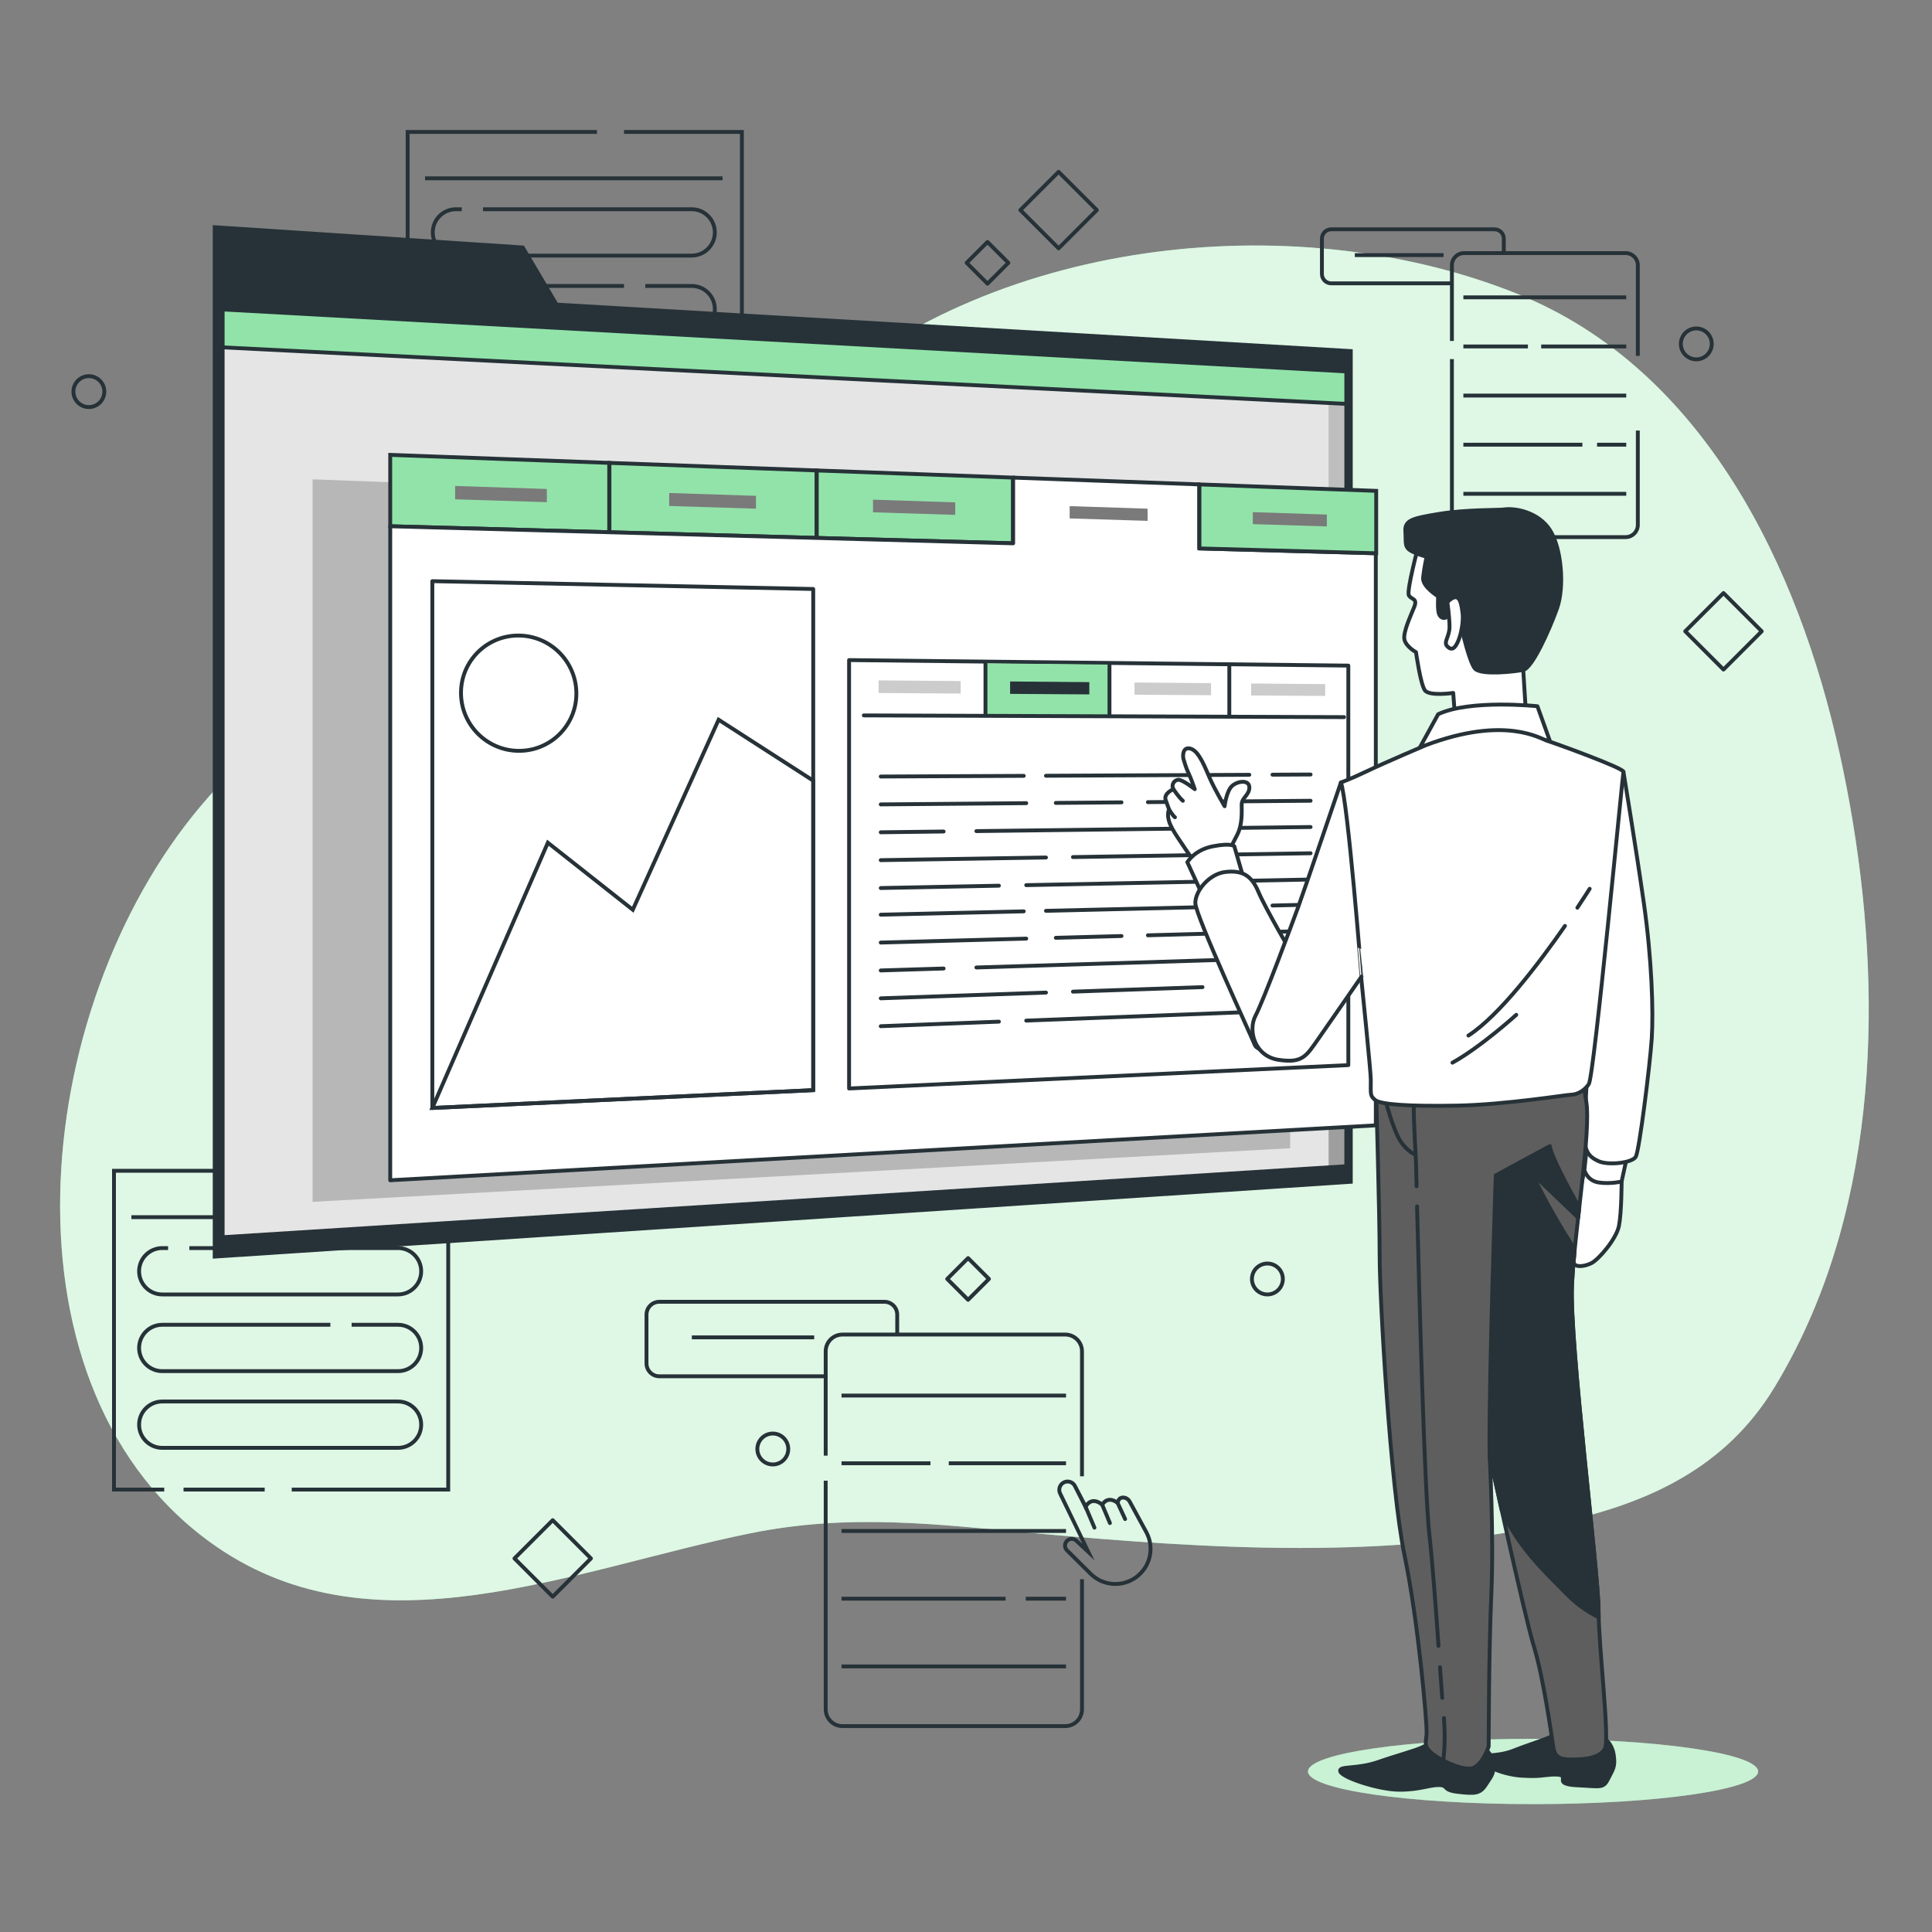 <?xml version="1.0" encoding="utf-8"?>
<!-- Generator: Adobe Illustrator 27.5.0, SVG Export Plug-In . SVG Version: 6.00 Build 0)  -->
<svg version="1.1" xmlns="http://www.w3.org/2000/svg" xmlns:xlink="http://www.w3.org/1999/xlink" x="0px" y="0px"
	 viewBox="0 0 500 500" style="enable-background:new 0 0 500 500;" xml:space="preserve">
<rect x="0" y="0" width="500" height="500" fill="#808080" stroke="none"/>
<g id="Background_Simple">
	<g>
		<path style="fill:#92E3A9;" d="M479.578,213.153c-1.012-6.192-2.185-12.269-3.487-18.191
			C465.491,146.771,441.03,95.639,393,76.178c-55.221-22.375-133.602-16.148-183,27.534c-38,33.603-114.999,53.876-158,104.822
			C7.431,261.338-1.884,360.312,56,400.26c41.166,28.41,92.071,5.986,137.917-3.39c26.115-5.341,48.708-2.319,74.449-0.018
			c44.73,3.998,91.06,7.033,136.174-3.025c22.283-4.965,42.087-14.052,54.648-34.719
			C485.568,315.704,487.393,260.985,479.578,213.153z"/>
		<path style="opacity:0.7;fill:#FFFFFF;" d="M479.578,213.153c-1.012-6.192-2.185-12.269-3.487-18.191
			C465.491,146.771,441.03,95.639,393,76.178c-55.221-22.375-133.602-16.148-183,27.534c-38,33.603-114.999,53.876-158,104.822
			C7.431,261.338-1.884,360.312,56,400.26c41.166,28.41,92.071,5.986,137.917-3.39c26.115-5.341,48.708-2.319,74.449-0.018
			c44.73,3.998,91.06,7.033,136.174-3.025c22.283-4.965,42.087-14.052,54.648-34.719
			C485.568,315.704,487.393,260.985,479.578,213.153z"/>
	</g>
</g>
<g id="Graphics">
	<g>
		<path style="fill:none;stroke:#263238;stroke-miterlimit:10;" d="M49,323h54c3.314,0,6,2.686,6,6l0,0c0,3.314-2.686,6-6,6H42
			c-3.314,0-6-2.686-6-6l0,0c0-3.314,2.686-6,6-6h1.5"/>
		<path style="fill:none;stroke:#263238;stroke-miterlimit:10;" d="M91,342.853h12c3.314,0,6,2.686,6,6v0c0,3.314-2.686,6-6,6H42
			c-3.314,0-6-2.686-6-6v0c0-3.314,2.686-6,6-6h43.5"/>
		<path style="fill:none;stroke:#263238;stroke-miterlimit:10;" d="M103,374.705H42c-3.314,0-6-2.686-6-6l0,0c0-3.314,2.686-6,6-6
			h61c3.314,0,6,2.686,6,6l0,0C109,372.019,106.314,374.705,103,374.705z"/>
		<polyline style="fill:none;stroke:#263238;stroke-miterlimit:10;" points="85.5,303 116,303 116,385.5 75.5,385.5 		"/>
		<polyline style="fill:none;stroke:#263238;stroke-miterlimit:10;" points="42.5,385.5 29.5,385.5 29.5,303 78.5,303 		"/>
		<line style="fill:none;stroke:#263238;stroke-miterlimit:10;" x1="68.5" y1="385.5" x2="47.5" y2="385.5"/>
		<line style="fill:none;stroke:#263238;stroke-miterlimit:10;" x1="34" y1="315" x2="111" y2="315"/>
	</g>
	<g>
		<path style="fill:none;stroke:#263238;stroke-miterlimit:10;" d="M125,54.147h54c3.314,0,6,2.686,6,6l0,0c0,3.314-2.686,6-6,6h-61
			c-3.314,0-6-2.686-6-6l0,0c0-3.314,2.686-6,6-6h1.5"/>
		<path style="fill:none;stroke:#263238;stroke-miterlimit:10;" d="M167,74h12c3.314,0,6,2.686,6,6l0,0c0,3.314-2.686,6-6,6h-61
			c-3.314,0-6-2.686-6-6l0,0c0-3.314,2.686-6,6-6h43.5"/>
		<path style="fill:none;stroke:#263238;stroke-miterlimit:10;" d="M179,105.853h-61c-3.314,0-6-2.686-6-6v0c0-3.314,2.686-6,6-6h61
			c3.314,0,6,2.686,6,6v0C185,103.166,182.314,105.853,179,105.853z"/>
		<polyline style="fill:none;stroke:#263238;stroke-miterlimit:10;" points="161.5,34.147 192,34.147 192,116.647 151.5,116.647 		
			"/>
		<polyline style="fill:none;stroke:#263238;stroke-miterlimit:10;" points="118.5,116.647 105.5,116.647 105.5,34.147 
			154.5,34.147 		"/>
		<line style="fill:none;stroke:#263238;stroke-miterlimit:10;" x1="144.5" y1="116.647" x2="123.5" y2="116.647"/>
		<line style="fill:none;stroke:#263238;stroke-miterlimit:10;" x1="110" y1="46.147" x2="187" y2="46.147"/>
	</g>
	<g>
		<path style="fill:none;stroke:#263238;stroke-miterlimit:10;" d="M376.047,73.332h-31.523c-1.333,0-2.413-1.08-2.413-2.413v-9.161
			c0-1.333,1.08-2.413,2.413-2.413h42.243c1.333,0,2.413,1.08,2.413,2.413v3.596"/>
		<path style="fill:none;stroke:#263238;stroke-miterlimit:10;" d="M375.753,88.234V68.638c0-1.733,1.405-3.138,3.138-3.138h41.836
			c1.733,0,3.138,1.405,3.138,3.138v23.466"/>
		<path style="fill:none;stroke:#263238;stroke-miterlimit:10;" d="M423.866,111.424v24.438c0,1.733-1.405,3.138-3.138,3.138
			h-41.836c-1.733,0-3.138-1.405-3.138-3.138V92.934"/>
		<line style="fill:none;stroke:#263238;stroke-miterlimit:10;" x1="378.723" y1="76.951" x2="420.871" y2="76.951"/>
		<line style="fill:none;stroke:#263238;stroke-miterlimit:10;" x1="398.857" y1="89.662" x2="420.871" y2="89.662"/>
		<line style="fill:none;stroke:#263238;stroke-miterlimit:10;" x1="378.723" y1="89.662" x2="395.423" y2="89.662"/>
		<line style="fill:none;stroke:#263238;stroke-miterlimit:10;" x1="378.723" y1="102.373" x2="420.871" y2="102.373"/>
		<line style="fill:none;stroke:#263238;stroke-miterlimit:10;" x1="413.318" y1="115.085" x2="420.871" y2="115.085"/>
		<line style="fill:none;stroke:#263238;stroke-miterlimit:10;" x1="378.723" y1="115.085" x2="409.522" y2="115.085"/>
		<line style="fill:none;stroke:#263238;stroke-miterlimit:10;" x1="378.723" y1="127.796" x2="420.871" y2="127.796"/>
		<line style="fill:none;stroke:#263238;stroke-miterlimit:10;" x1="350.625" y1="66.023" x2="373.594" y2="66.023"/>
	</g>
	<g>
		<g>
			<path style="fill:none;stroke:#263238;stroke-miterlimit:10;" d="M214.095,356.182h-43.457c-1.837,0-3.326-1.489-3.326-3.326
				v-12.628c0-1.837,1.489-3.326,3.326-3.326h58.235c1.837,0,3.326,1.489,3.326,3.326v4.957"/>
			<path style="fill:none;stroke:#263238;stroke-miterlimit:10;" d="M213.689,376.726v-27.014c0-2.389,1.937-4.327,4.327-4.327
				h57.674c2.389,0,4.327,1.937,4.327,4.327v32.349"/>
			<path style="fill:none;stroke:#263238;stroke-miterlimit:10;" d="M280.017,408.694v33.689c0,2.39-1.937,4.327-4.327,4.327
				h-57.674c-2.39,0-4.327-1.937-4.327-4.327v-59.178"/>
			<line style="fill:none;stroke:#263238;stroke-miterlimit:10;" x1="217.785" y1="361.17" x2="275.888" y2="361.17"/>
			<line style="fill:none;stroke:#263238;stroke-miterlimit:10;" x1="245.54" y1="378.694" x2="275.888" y2="378.694"/>
			<line style="fill:none;stroke:#263238;stroke-miterlimit:10;" x1="217.785" y1="378.694" x2="240.805" y2="378.694"/>
			<line style="fill:none;stroke:#263238;stroke-miterlimit:10;" x1="217.785" y1="396.217" x2="275.888" y2="396.217"/>
			<line style="fill:none;stroke:#263238;stroke-miterlimit:10;" x1="265.476" y1="413.741" x2="275.888" y2="413.741"/>
			<line style="fill:none;stroke:#263238;stroke-miterlimit:10;" x1="217.785" y1="413.741" x2="260.243" y2="413.741"/>
			<line style="fill:none;stroke:#263238;stroke-miterlimit:10;" x1="217.785" y1="431.264" x2="275.888" y2="431.264"/>
			<line style="fill:none;stroke:#263238;stroke-miterlimit:10;" x1="179.049" y1="346.107" x2="210.714" y2="346.107"/>
		</g>
		<g>
			<g>
				<path style="fill:#263238;" d="M288.655,410.435c-2.42,0-4.826-0.916-6.677-2.709l-6.187-6.138
					c-0.747-0.741-0.879-1.882-0.322-2.773c0.356-0.569,0.942-0.946,1.607-1.033c0.666-0.087,1.329,0.126,1.818,0.585l1.223,1.145
					l-6.223-12.815c-0.308-0.654-0.338-1.386-0.083-2.063c0.255-0.676,0.76-1.207,1.423-1.495c1.312-0.57,2.825-0.005,3.442,1.287
					l2.351,4.534c0.476-0.543,1.033-0.865,1.664-0.958c1.009-0.149,1.931,0.344,2.453,0.707c0.492-0.601,1.078-0.951,1.746-1.043
					c0.821-0.112,1.575,0.203,2.077,0.499c0.332-0.753,0.973-1.145,1.826-1.095c0.828,0.048,1.602,0.555,2.02,1.324l4.393,8.082
					c2.154,4.242,0.926,9.335-2.912,12.121C292.6,409.829,290.623,410.435,288.655,410.435z M277.368,398.762
					c-0.054,0-0.108,0.003-0.162,0.01c-0.368,0.048-0.693,0.256-0.889,0.571c-0.309,0.493-0.236,1.124,0.178,1.534l6.183,6.134
					c3.002,2.908,7.643,3.237,11.03,0.777c3.438-2.497,4.538-7.059,2.615-10.848l-4.387-8.07c-0.254-0.467-0.714-0.775-1.2-0.803
					c-0.409-0.023-0.846,0.075-0.989,0.988l-0.143,0.915l-0.686-0.622c-0.008-0.007-0.937-0.828-1.895-0.693
					c-0.512,0.072-0.967,0.42-1.353,1.033l-0.324,0.515l-0.442-0.417c-0.009-0.009-1.034-0.951-2.07-0.796
					c-0.557,0.084-1.047,0.488-1.457,1.201l-0.474,0.824l-3.128-6.16c-0.384-0.804-1.325-1.156-2.142-0.801
					c-0.413,0.179-0.727,0.509-0.886,0.93c-0.159,0.421-0.14,0.877,0.052,1.284l8.456,17.548l-5.043-4.722
					C277.981,398.88,277.68,398.762,277.368,398.762z"/>
			</g>
			<g>
				<path style="fill:#263238;" d="M283.244,395.859c-0.195,0-0.379-0.114-0.46-0.305l-2.3-5.416
					c-0.108-0.254,0.01-0.547,0.264-0.655c0.255-0.108,0.548,0.011,0.655,0.265l2.3,5.416c0.108,0.254-0.01,0.547-0.264,0.655
					C283.375,395.846,283.309,395.859,283.244,395.859z"/>
			</g>
			<g>
				<path style="fill:#263238;" d="M287.25,394.672c-0.195,0-0.38-0.115-0.461-0.306l-2.003-4.748
					c-0.107-0.254,0.012-0.547,0.266-0.655c0.255-0.107,0.547,0.012,0.655,0.266l2.003,4.748c0.107,0.254-0.012,0.547-0.266,0.655
					C287.381,394.659,287.315,394.672,287.25,394.672z"/>
			</g>
			<g>
				<path style="fill:#263238;" d="M291.182,393.633c-0.188,0-0.369-0.107-0.454-0.289l-1.929-4.155
					c-0.116-0.25-0.007-0.547,0.243-0.664c0.25-0.116,0.547-0.008,0.664,0.243l1.929,4.155c0.116,0.25,0.007,0.548-0.243,0.664
					C291.324,393.618,291.253,393.633,291.182,393.633z"/>
			</g>
		</g>
	</g>
	<g>
		
			<rect x="267" y="47.349" transform="matrix(0.707 -0.707 0.707 0.707 41.822 209.666)" style="fill:none;stroke:#263238;stroke-linecap:round;stroke-linejoin:round;stroke-miterlimit:10;" width="14" height="14"/>
		
			<rect x="439.1" y="156.35" transform="matrix(0.707 -0.707 0.707 0.707 15.154 363.284)" style="fill:none;stroke:#263238;stroke-linecap:round;stroke-linejoin:round;stroke-miterlimit:10;" width="14" height="14"/>
		
			<rect x="136.1" y="396.349" transform="matrix(0.707 -0.707 0.707 0.707 -243.298 219.326)" style="fill:none;stroke:#263238;stroke-linecap:round;stroke-linejoin:round;stroke-miterlimit:10;" width="14" height="14"/>
		
			<rect x="251.782" y="64.182" transform="matrix(0.707 -0.707 0.707 0.707 26.78 200.653)" style="fill:none;stroke:#263238;stroke-linecap:round;stroke-linejoin:round;stroke-miterlimit:10;" width="7.636" height="7.636"/>
		
			<rect x="246.782" y="327.182" transform="matrix(0.707 -0.707 0.707 0.707 -160.653 274.149)" style="fill:none;stroke:#263238;stroke-linecap:round;stroke-linejoin:round;stroke-miterlimit:10;" width="7.636" height="7.636"/>
		
			<circle style="fill:none;stroke:#263238;stroke-linecap:round;stroke-linejoin:round;stroke-miterlimit:10;" cx="200" cy="375" r="4"/>
		
			<circle style="fill:none;stroke:#263238;stroke-linecap:round;stroke-linejoin:round;stroke-miterlimit:10;" cx="328" cy="331" r="4"/>
		
			<circle style="fill:none;stroke:#263238;stroke-linecap:round;stroke-linejoin:round;stroke-miterlimit:10;" cx="439" cy="89" r="4"/>
		
			<circle style="fill:none;stroke:#263238;stroke-linecap:round;stroke-linejoin:round;stroke-miterlimit:10;" cx="23" cy="101.349" r="4"/>
	</g>
</g>
<g id="Window">
	<g>
		<g>
			<polygon style="fill:#263238;" points="144.335,78.348 135.592,63.565 55.06,58.264 55.06,73.123 55.06,78.473 55.06,325.737 
				350.083,306.315 350.083,90.388 			"/>
			<g>
				<defs>
					<polygon id="XMLID_1_" points="348.421,301.816 57.622,320.19 57.622,80.081 348.421,96.123 					"/>
				</defs>
				<use xlink:href="#XMLID_1_"  style="overflow:visible;fill:#E5E5E5;"/>
				<clipPath id="XMLID_00000165232361669673537660000001574697715268075395_">
					<use xlink:href="#XMLID_1_"  style="overflow:visible;"/>
				</clipPath>
				<polygon style="opacity:0.17;clip-path:url(#XMLID_00000165232361669673537660000001574697715268075395_);" points="
					349.639,303.295 343.845,303.666 343.845,94.102 349.639,94.427 				"/>
				<polygon style="opacity:0.17;clip-path:url(#XMLID_00000165232361669673537660000001574697715268075395_);" points="
					349.639,301.599 343.845,301.965 343.845,220.809 349.639,220.713 				"/>
				
					<polygon style="clip-path:url(#XMLID_00000165232361669673537660000001574697715268075395_);fill:#92E3A9;stroke:#263238;stroke-miterlimit:10;" points="
					348.75,104.547 56.274,89.827 56.274,76.758 348.75,93.36 				"/>
				
					<use xlink:href="#XMLID_1_"  style="overflow:visible;fill:none;stroke:#263238;stroke-linecap:round;stroke-linejoin:round;stroke-miterlimit:10;"/>
			</g>
		</g>
		<polygon style="opacity:0.2;" points="333.996,133.636 288.629,131.918 288.578,131.916 240.813,130.107 240.759,130.105 
			190.401,128.197 190.344,128.195 137.175,126.182 137.115,126.179 80.893,124.05 80.893,142.445 80.893,142.445 80.893,311.034 
			333.895,297.159 333.895,149.72 333.996,149.723 		"/>
		<g>
			<polygon style="fill:#92E3A9;stroke:#263238;stroke-miterlimit:10;" points="157.663,137.747 100.991,136.194 100.991,117.725 
				157.663,119.793 			"/>
			<polygon style="fill:#7A7A7A;" points="141.527,129.962 117.786,129.224 117.786,125.768 141.527,126.547 			"/>
			<polygon style="fill:#92E3A9;stroke:#263238;stroke-miterlimit:10;" points="211.323,139.218 157.723,137.749 157.723,119.795 
				211.323,121.75 			"/>
			<polygon style="fill:#92E3A9;stroke:#263238;stroke-miterlimit:10;" points="262.15,140.611 211.38,139.22 211.38,121.752 
				262.15,123.604 			"/>
			<polygon style="fill:#FFFFFF;stroke:#263238;stroke-linecap:round;stroke-linejoin:round;stroke-miterlimit:10;" points="
				310.363,141.933 310.363,125.363 262.205,123.606 262.205,140.613 100.991,136.194 100.991,305.452 356.058,291.239 
				356.058,143.185 			"/>
			<polygon style="fill:#92E3A9;stroke:#263238;stroke-miterlimit:10;" points="356.159,143.188 310.415,141.934 310.415,125.365 
				356.159,127.034 			"/>
			<g>
				<polygon style="fill:#FFFFFF;stroke:#263238;stroke-linecap:round;stroke-linejoin:round;stroke-miterlimit:10;" points="
					348.946,275.652 219.743,281.696 219.743,170.831 348.946,172.257 				"/>
				<polygon style="fill:#92E3A9;" points="287.132,172.005 255.04,171.658 255.04,184.901 287.132,185.022 				"/>
				<g>
					<g>
						
							<line style="fill:none;stroke:#263238;stroke-linecap:round;stroke-linejoin:round;stroke-miterlimit:10;" x1="329.319" y1="200.488" x2="339.177" y2="200.441"/>
						
							<line style="fill:none;stroke:#263238;stroke-linecap:round;stroke-linejoin:round;stroke-miterlimit:10;" x1="270.698" y1="200.763" x2="323.323" y2="200.516"/>
						
							<line style="fill:none;stroke:#263238;stroke-linecap:round;stroke-linejoin:round;stroke-miterlimit:10;" x1="227.939" y1="200.964" x2="264.947" y2="200.79"/>
						
							<line style="fill:none;stroke:#263238;stroke-linecap:round;stroke-linejoin:round;stroke-miterlimit:10;" x1="297.077" y1="207.592" x2="339.177" y2="207.235"/>
						
							<line style="fill:none;stroke:#263238;stroke-linecap:round;stroke-linejoin:round;stroke-miterlimit:10;" x1="273.243" y1="207.794" x2="290.241" y2="207.65"/>
						
							<line style="fill:none;stroke:#263238;stroke-linecap:round;stroke-linejoin:round;stroke-miterlimit:10;" x1="227.939" y1="208.178" x2="265.588" y2="207.859"/>
						
							<line style="fill:none;stroke:#263238;stroke-linecap:round;stroke-linejoin:round;stroke-miterlimit:10;" x1="252.688" y1="215.089" x2="339.177" y2="214.03"/>
						
							<line style="fill:none;stroke:#263238;stroke-linecap:round;stroke-linejoin:round;stroke-miterlimit:10;" x1="227.939" y1="215.393" x2="244.207" y2="215.193"/>
						
							<line style="fill:none;stroke:#263238;stroke-linecap:round;stroke-linejoin:round;stroke-miterlimit:10;" x1="318.497" y1="221.155" x2="339.177" y2="220.824"/>
						
							<line style="fill:none;stroke:#263238;stroke-linecap:round;stroke-linejoin:round;stroke-miterlimit:10;" x1="277.68" y1="221.81" x2="311.209" y2="221.272"/>
						
							<line style="fill:none;stroke:#263238;stroke-linecap:round;stroke-linejoin:round;stroke-miterlimit:10;" x1="227.939" y1="222.607" x2="270.698" y2="221.922"/>
						
							<line style="fill:none;stroke:#263238;stroke-linecap:round;stroke-linejoin:round;stroke-miterlimit:10;" x1="265.588" y1="229.076" x2="339.177" y2="227.618"/>
						
							<line style="fill:none;stroke:#263238;stroke-linecap:round;stroke-linejoin:round;stroke-miterlimit:10;" x1="227.939" y1="229.822" x2="258.515" y2="229.216"/>
					</g>
					<g>
						
							<line style="fill:none;stroke:#263238;stroke-linecap:round;stroke-linejoin:round;stroke-miterlimit:10;" x1="329.319" y1="234.348" x2="339.177" y2="234.117"/>
						
							<line style="fill:none;stroke:#263238;stroke-linecap:round;stroke-linejoin:round;stroke-miterlimit:10;" x1="270.698" y1="235.721" x2="323.323" y2="234.488"/>
						
							<line style="fill:none;stroke:#263238;stroke-linecap:round;stroke-linejoin:round;stroke-miterlimit:10;" x1="227.939" y1="236.723" x2="264.947" y2="235.856"/>
						
							<line style="fill:none;stroke:#263238;stroke-linecap:round;stroke-linejoin:round;stroke-miterlimit:10;" x1="297.077" y1="242.056" x2="339.177" y2="240.911"/>
						
							<line style="fill:none;stroke:#263238;stroke-linecap:round;stroke-linejoin:round;stroke-miterlimit:10;" x1="273.243" y1="242.705" x2="290.241" y2="242.242"/>
						
							<line style="fill:none;stroke:#263238;stroke-linecap:round;stroke-linejoin:round;stroke-miterlimit:10;" x1="227.939" y1="243.937" x2="265.588" y2="242.913"/>
						
							<line style="fill:none;stroke:#263238;stroke-linecap:round;stroke-linejoin:round;stroke-miterlimit:10;" x1="252.688" y1="250.385" x2="339.177" y2="247.705"/>
						
							<line style="fill:none;stroke:#263238;stroke-linecap:round;stroke-linejoin:round;stroke-miterlimit:10;" x1="227.939" y1="251.152" x2="244.207" y2="250.648"/>
						
							<line style="fill:none;stroke:#263238;stroke-linecap:round;stroke-linejoin:round;stroke-miterlimit:10;" x1="318.497" y1="255.218" x2="339.177" y2="254.499"/>
						
							<line style="fill:none;stroke:#263238;stroke-linecap:round;stroke-linejoin:round;stroke-miterlimit:10;" x1="277.68" y1="256.637" x2="311.209" y2="255.472"/>
						
							<line style="fill:none;stroke:#263238;stroke-linecap:round;stroke-linejoin:round;stroke-miterlimit:10;" x1="227.939" y1="258.366" x2="270.698" y2="256.88"/>
						
							<line style="fill:none;stroke:#263238;stroke-linecap:round;stroke-linejoin:round;stroke-miterlimit:10;" x1="265.588" y1="264.13" x2="339.177" y2="261.294"/>
						
							<line style="fill:none;stroke:#263238;stroke-linecap:round;stroke-linejoin:round;stroke-miterlimit:10;" x1="227.939" y1="265.581" x2="258.515" y2="264.402"/>
					</g>
				</g>
				
					<line style="fill:none;stroke:#263238;stroke-linecap:round;stroke-linejoin:round;stroke-miterlimit:10;" x1="223.557" y1="185.146" x2="347.836" y2="185.592"/>
				
					<line style="fill:none;stroke:#263238;stroke-linecap:round;stroke-linejoin:round;stroke-miterlimit:10;" x1="255.04" y1="171.658" x2="255.04" y2="184.901"/>
				
					<line style="fill:none;stroke:#263238;stroke-linecap:round;stroke-linejoin:round;stroke-miterlimit:10;" x1="287.132" y1="172.005" x2="287.132" y2="185.022"/>
				
					<line style="fill:none;stroke:#263238;stroke-linecap:round;stroke-linejoin:round;stroke-miterlimit:10;" x1="318.147" y1="172.341" x2="318.147" y2="185.139"/>
				<polygon style="fill:#263238;" points="281.914,179.711 261.414,179.575 261.414,176.365 281.914,176.535 				"/>
				<polygon style="fill:#CCCCCC;" points="248.623,179.49 227.376,179.349 227.376,176.081 248.623,176.258 				"/>
				<polygon style="fill:#CCCCCC;" points="313.419,179.919 293.613,179.788 293.613,176.633 313.419,176.798 				"/>
				<polygon style="fill:#CCCCCC;" points="342.956,180.115 323.789,179.988 323.789,176.885 342.956,177.044 				"/>
			</g>
			<g>
				<polygon style="fill:#FFFFFF;stroke:#263238;stroke-linecap:round;stroke-linejoin:round;stroke-miterlimit:10;" points="
					210.463,282.13 111.891,286.742 111.891,150.406 210.463,152.43 				"/>
				<polygon style="fill:none;stroke:#263238;stroke-miterlimit:10;" points="210.463,202.032 185.978,186.263 163.766,235.44 
					141.784,218.089 111.891,286.742 210.463,282.13 				"/>
				<path style="fill:none;stroke:#263238;stroke-miterlimit:10;" d="M149.165,179.492c0-8.178-6.607-14.899-14.818-15.011
					c-8.279-0.114-15.041,6.523-15.041,14.824c0,8.301,6.762,15.023,15.041,15.013C142.558,194.307,149.165,187.67,149.165,179.492z
					"/>
			</g>
			<polygon style="fill:#7A7A7A;" points="195.644,131.645 173.181,130.946 173.181,127.585 195.644,128.322 			"/>
			<polygon style="fill:#7A7A7A;" points="247.213,133.248 225.934,132.586 225.934,129.315 247.213,130.013 			"/>
			<polygon style="fill:#7A7A7A;" points="296.995,134.796 276.829,134.169 276.829,130.985 296.995,131.646 			"/>
			<polygon style="fill:#7A7A7A;" points="343.385,136.238 324.228,135.642 324.228,132.539 343.385,133.168 			"/>
		</g>
	</g>
</g>
<g id="Character">
	<g>
		<ellipse style="fill:#92E3A9;" cx="396.75" cy="458.454" rx="58.25" ry="8.454"/>
		<ellipse style="opacity:0.5;fill:#FFFFFF;" cx="396.75" cy="458.454" rx="58.25" ry="8.454"/>
	</g>
	<g>
		<g>
			<path style="fill:#FFFFFF;stroke:#263238;stroke-linecap:round;stroke-linejoin:round;stroke-miterlimit:10;" d="M367.147,141.03
				c0,0-3.211,11.927-2.523,13.073c0.688,1.147,2.294,0.688,1.376,2.982c-0.917,2.294-2.982,6.651-2.523,8.486
				s2.982,3.211,2.982,3.211s1.147,8.257,2.294,9.863c1.147,1.605,7.34,0.688,7.34,0.688l0.459,6.193l18.349-1.147l-0.688-11.009
				l-0.917-33.945L367.147,141.03z"/>
			<path style="fill:#263238;stroke:#263238;stroke-linecap:round;stroke-linejoin:round;stroke-miterlimit:10;" d="
				M389.166,131.855c-1.133,0.174-9.862,0-16.743,1.147c-6.881,1.147-8.945,1.605-8.716,4.587c0.229,2.982-0.459,4.129,2.064,5.275
				c2.523,1.147,3.44,1.147,3.44,1.147s-0.688,3.211-0.917,5.505c-0.229,2.294,3.899,4.817,3.899,4.817s-0.229,3.44,0.229,4.587
				c0.459,1.147,1.605,1.376,2.294,0.459c0.688-0.917,1.147-5.275,1.835-3.44c0.688,1.835,3.44,15.597,5.275,17.202
				c1.835,1.606,10.092,0.688,12.385,0.229c2.294-0.459,6.652-10.092,8.716-15.826c2.064-5.734,1.147-15.826-1.835-20.413
				C398.111,132.544,392.147,131.397,389.166,131.855z"/>
			<path style="fill:#FFFFFF;stroke:#263238;stroke-linecap:round;stroke-linejoin:round;stroke-miterlimit:10;" d="
				M374.577,155.824c0,0,0.56,3.919,0.56,6.439c0,2.519-1.68,3.919-0.56,5.039c1.12,1.12,1.96,0.56,2.799-1.4
				c0.84-1.96,1.4-5.319,1.12-7.278C378.216,156.663,377.936,152.464,374.577,155.824z"/>
			<path style="fill:#FFFFFF;stroke:#263238;stroke-linecap:round;stroke-linejoin:round;stroke-miterlimit:10;" d="
				M372.193,184.838l-5.046,9.174c0,0,12.615-3.67,19.496-3.67s14.45,1.376,14.45,1.376l-3.211-8.945
				C397.881,182.773,380.45,180.939,372.193,184.838z"/>
			<path style="fill:#FFFFFF;stroke:#263238;stroke-linecap:round;stroke-linejoin:round;stroke-miterlimit:10;" d="M419.671,305.79
				c0,0,0,8.028-0.688,11.468c-0.688,3.44-5.275,8.716-7.11,9.633c-1.835,0.917-4.128,1.147-4.587,0
				c-0.459-1.147-1.147-0.688-0.459-6.651c0.688-5.963,3.211-17.431,3.211-17.431L419.671,305.79z"/>
			<path style="fill:#FFFFFF;stroke:#263238;stroke-linecap:round;stroke-linejoin:round;stroke-miterlimit:10;" d="M421.276,298.45
				l-1.606,7.34c0,0-2.982,0.688-5.963,0.229s-3.67-3.211-3.67-3.211l0.688-6.422L421.276,298.45z"/>
			<path style="fill:#FFFFFF;stroke:#263238;stroke-linecap:round;stroke-linejoin:round;stroke-miterlimit:10;" d="
				M420.148,199.746c0,0,3.211,19.496,5.275,33.945c2.064,14.45,2.505,28.211,2.046,35.092c-0.459,6.881-3.211,28.979-4.128,30.584
				c-0.918,1.605-7.11,2.294-9.633,1.147c-2.523-1.147-3.67-2.523-3.67-6.881c0-4.358,2.294-45.034,2.294-45.034L420.148,199.746z"
				/>
			<path style="fill:#263238;stroke:#263238;stroke-linecap:round;stroke-linejoin:round;stroke-miterlimit:10;" d="
				M370.596,451.569c-0.908,0.007-1.794,0.235-2.596,0.661c-1.364,0.725-7.262,2.342-11.059,3.69
				c-5.935,2.107-10.557,0.97-10.078,2.52c0.479,1.549,9.725,4.665,15.079,4.741c5.354,0.076,7.928-1.263,10.491-1.207
				c2.564,0.056,0.669,1.287,4.927,1.77c4.257,0.483,5.653,0.493,7.14-1.834c1.487-2.327,2.321-2.925,1.852-5.869
				c-0.005-0.03-0.009-0.059-0.014-0.088c-0.438-2.617-2.791-4.481-5.444-4.461L370.596,451.569z"/>
			<path style="fill:#263238;stroke:#263238;stroke-linecap:round;stroke-linejoin:round;stroke-miterlimit:10;" d="
				M403.739,448.733c-0.791-0.023-1.555,0.192-2.239,0.624c-1.164,0.734-6.248,2.277-9.511,3.6c-5.1,2.068-9.164,0.69-8.695,2.374
				c0.469,1.683,5.932,3.967,10.599,4.228c4.667,0.261,5.322-0.156,7.558-0.28c5.039-0.28,1.827,1.504,3.639,2.24
				c1.163,0.472,2.442,0.482,3.919,0.56c5.319,0.28,5.971,0.702,7.188-1.753c1.218-2.455,1.924-3.07,1.417-6.254
				c-0.005-0.032-0.01-0.063-0.015-0.095c-0.469-2.831-2.581-4.916-4.892-4.983L403.739,448.733z"/>
			<path style="fill:#5E5E5E;stroke:#263238;stroke-linecap:round;stroke-linejoin:round;stroke-miterlimit:10;" d="
				M356.138,282.395c0,0,0.917,32.11,0.917,42.89c0,10.78,2.752,59.492,6.422,77.153c3.67,17.661,5.734,42.89,5.734,45.643
				c0,2.752-0.917,3.44,0.917,5.275c1.835,1.835,8.716,5.275,11.239,4.128c2.523-1.147,3.899-5.505,3.899-5.505
				s0-23.854,0.688-39.45c0.688-15.596-0.459-36.009-0.459-36.009s8.945,41.285,11.468,49.542
				c2.523,8.257,4.589,23.236,5.047,26.218c0.459,2.982,2.475,3.079,5.039,3.079c3.079,0,6.886-0.398,8.262-2.691
				c1.376-2.293-1.606-26.376-1.606-36.009c0-9.633-7.569-69.355-6.881-84.034c0.688-14.679,5.046-40.138,3.67-47.707
				c-1.376-7.569-1.376-13.612-1.376-13.612S361.872,265.881,356.138,282.395z"/>
			<g>
				<path style="fill:#FFFFFF;stroke:#263238;stroke-linecap:round;stroke-linejoin:round;stroke-miterlimit:10;" d="
					M368.982,192.865c0,0-10.257,4.358-15.074,6.651c-4.816,2.294-6.881,2.982-6.881,2.982s7.734,73.016,7.734,76.915
					s-0.229,4.129,1.147,5.275c1.376,1.147,8.495,1.675,21.11,1.445c12.615-0.229,28.432-2.822,29.579-2.822
					c1.147,0,3.211-0.688,4.587-2.752c1.376-2.064,8.734-79.897,8.963-80.814c0.229-0.917-18.138-7.569-19.743-8.028
					C398.799,191.26,389.624,185.067,368.982,192.865z"/>
				<path style="fill:none;stroke:#263238;stroke-linecap:round;stroke-linejoin:round;stroke-miterlimit:10;" d="M405.012,239.626
					c-6.56,9.443-16.92,23.171-24.985,28.374"/>
				<path style="fill:none;stroke:#263238;stroke-linecap:round;stroke-linejoin:round;stroke-miterlimit:10;" d="M411.404,230.017
					c0,0-1.194,1.91-3.184,4.896"/>
				<path style="fill:none;stroke:#263238;stroke-linecap:round;stroke-linejoin:round;stroke-miterlimit:10;" d="M392.412,262.633
					c0,0-9.083,8.257-16.515,12.386"/>
			</g>
			<g>
				<path style="fill:#263238;stroke:#263238;stroke-linecap:round;stroke-linejoin:round;stroke-miterlimit:10;" d="
					M405.221,412.301c3.077,3.187,6.147,5.102,8.518,6.24c-0.02-0.673-0.031-1.305-0.031-1.883c0-9.633-7.569-69.355-6.881-84.034
					c0.125-2.671,0.373-5.701,0.684-8.913c-0.302-0.758-0.607-1.39-0.914-1.867c-6.193-9.633-10.092-18.119-10.092-18.119
					l11.917,11.399c0.097-0.865,0.195-1.731,0.293-2.597c-3.178-5.695-7.341-13.52-7.622-15.912l-13.991,7.569
					c0,0-1.835,54.447-1.605,72.336c0,0,1.354,6.249,3.155,14.361C392.978,400.739,400.726,407.646,405.221,412.301z"/>
			</g>
			<path style="fill:none;stroke:#263238;stroke-linecap:round;stroke-linejoin:round;stroke-miterlimit:10;" d="M358.9,285.996
				c0,0,1.366,5.115,2.971,8.326c1.605,3.211,4.129,4.358,4.129,4.358"/>
			<path style="fill:none;stroke:#263238;stroke-linecap:round;stroke-linejoin:round;stroke-miterlimit:10;" d="M373.689,444.619
				c0.479,6.178-0.12,10.572-0.12,10.572"/>
			<path style="fill:none;stroke:#263238;stroke-linecap:round;stroke-linejoin:round;stroke-miterlimit:10;" d="M372.67,431.478
				c0.212,3.033,0.404,5.746,0.572,7.936"/>
			<path style="fill:none;stroke:#263238;stroke-linecap:round;stroke-linejoin:round;stroke-miterlimit:10;" d="M366.733,312.205
				c0.571,22.986,1.936,73.48,3.166,84.729c0.892,8.156,1.713,19.428,2.385,29.015"/>
			<path style="fill:none;stroke:#263238;stroke-linecap:round;stroke-linejoin:round;stroke-miterlimit:10;" d="M365.92,286.352
				c-0.229,0.688,0.539,14.392,0.539,14.392s0.052,2.322,0.147,6.252"/>
			<g>
				<path style="fill:#FFFFFF;stroke:#263238;stroke-linecap:round;stroke-linejoin:round;stroke-miterlimit:10;" d="
					M318.034,220.136c0,0,0.883-1.546,2.208-4.196c1.325-2.65,1.104-5.962,1.104-7.729s1.988-2.429,1.988-4.417
					c0-1.987-2.871-1.767-4.417-0.442c-1.546,1.325-1.987,5.3-1.987,5.3s-2.448-4.14-3.754-7.067
					c-1.173-2.629-2.796-7.155-5.004-7.818c-2.208-0.662-2.097,2.066-1.876,2.729c0.221,0.662,0.666,2.355,1.364,3.752
					c0.512,1.023,1.541,3.987,1.541,3.987s-3.092-2.429-4.196-2.429c-1.104,0-1.987,1.325-1.325,2.429c0,0-2.65,1.104-1.988,2.871
					c0.663,1.767,0.883,2.429,0.883,2.429s-0.662,0.883,0,3.092c0.663,2.208,3.533,5.962,4.638,7.729
					c1.104,1.767,2.429,2.65,2.429,2.65L318.034,220.136z"/>
				<path style="fill:none;stroke:#263238;stroke-linecap:round;stroke-linejoin:round;stroke-miterlimit:10;" d="M303.68,204.237
					c0,0,1.422,2.153,2.445,3.006"/>
				<path style="fill:none;stroke:#263238;stroke-linecap:round;stroke-linejoin:round;stroke-miterlimit:10;" d="M302.576,209.536
					c0,0,0.991,1.629,1.503,1.97"/>
			</g>
			<path style="fill:#FFFFFF;stroke:#263238;stroke-linecap:round;stroke-linejoin:round;stroke-miterlimit:10;" d="
				M311.183,231.627l-3.899-8.486c0,0,1.835-3.211,6.651-4.128c4.817-0.917,5.505,0,5.505,0l2.523,8.716
				C321.963,227.728,313.706,228.416,311.183,231.627z"/>
			<path style="fill:#FFFFFF;stroke:#263238;stroke-linecap:round;stroke-linejoin:round;stroke-miterlimit:10;" d="
				M334.578,247.224c0,0-7.11-12.156-8.945-16.514c-1.835-4.358-4.358-5.505-8.486-5.046c-4.129,0.459-7.798,4.817-7.798,8.028
				c0,3.211,14.679,34.863,15.367,36.698c0.688,1.835,5.734,2.293,9.174,0.229C337.33,268.554,337.789,257.315,334.578,247.224z"/>
			<path style="fill:#FFFFFF;stroke:#263238;stroke-linecap:round;stroke-linejoin:round;stroke-miterlimit:10;" d="
				M347.028,202.498c0,0-9.455,27.888-11.06,32.246c-1.605,4.358-8.958,24.176-11.022,28.076
				c-2.064,3.899-0.229,10.551,5.963,11.468c6.193,0.917,7.11-0.918,10.321-5.505c3.211-4.587,11.135-16.059,11.135-16.059
				S348.862,207.774,347.028,202.498z"/>
		</g>
	</g>
</g>
</svg>
